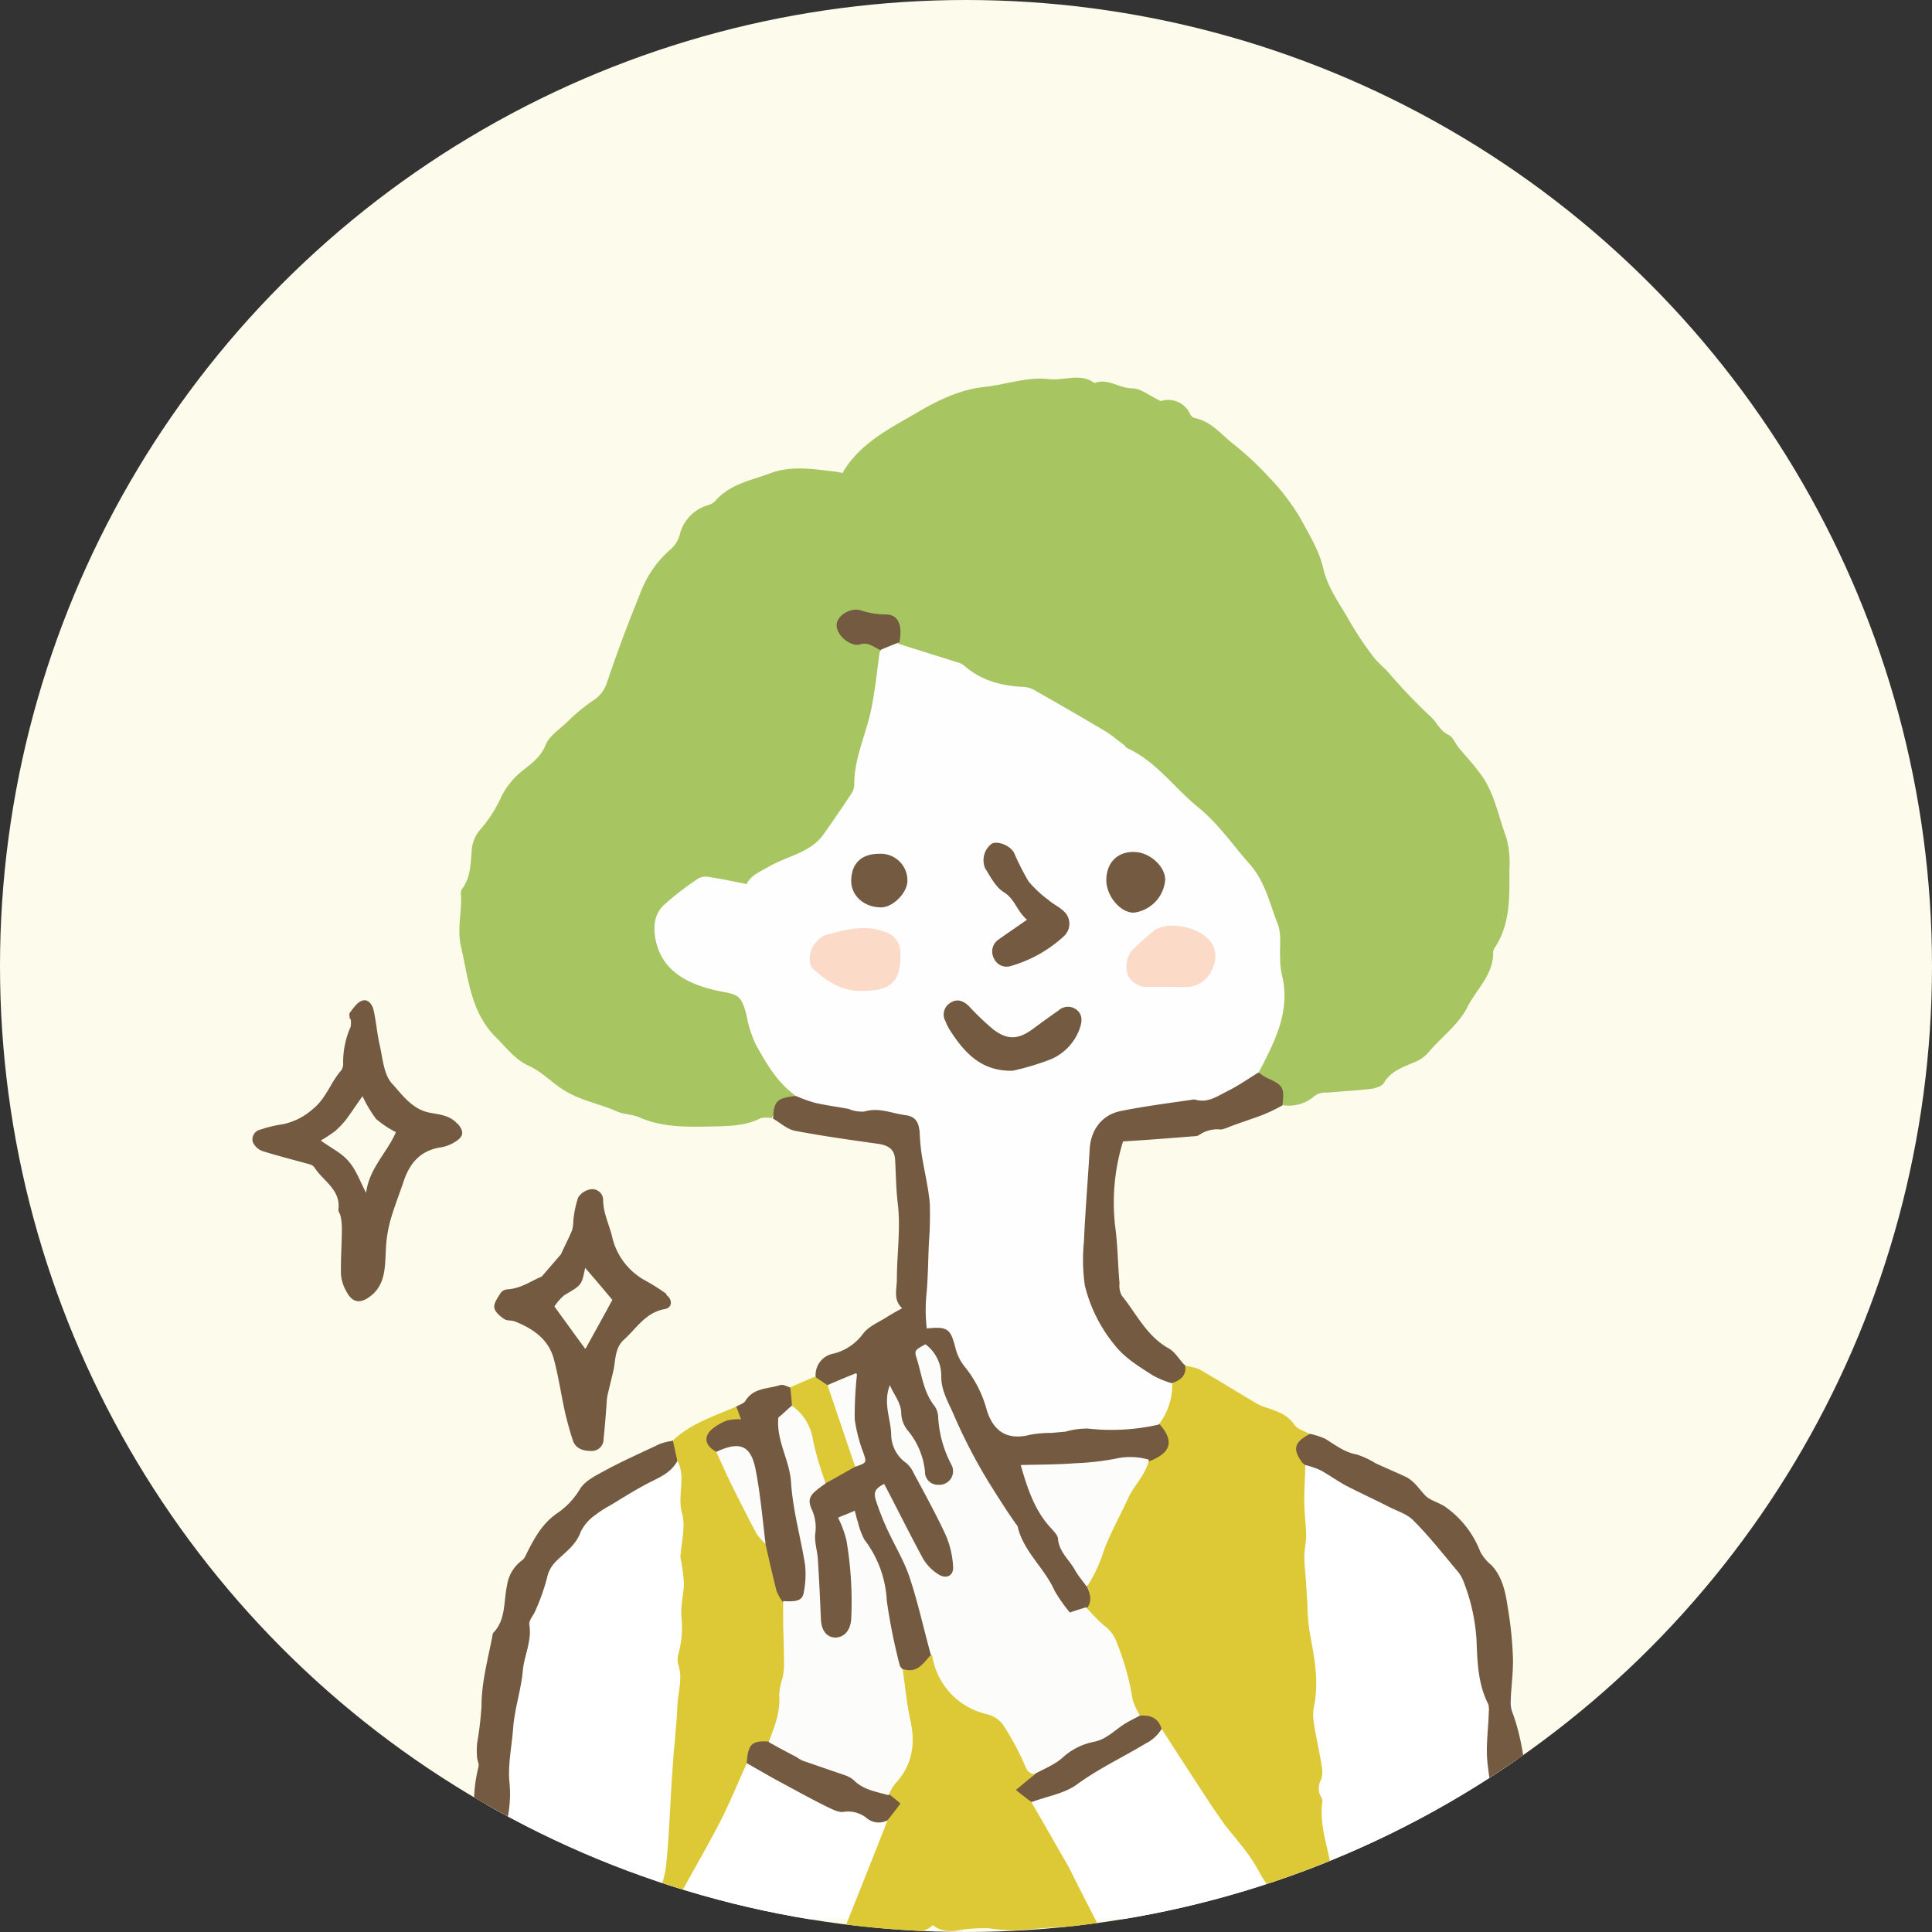 <svg xmlns="http://www.w3.org/2000/svg" xmlns:xlink="http://www.w3.org/1999/xlink" width="320" height="320" viewBox="0 0 320 320"><rect x="0" y="0" width="320" height="320" fill="#333333" stroke="none"/><defs><clipPath id="a"><circle cx="160" cy="160" r="160" transform="translate(865 4588)" fill="#fcfbec"/></clipPath></defs><g transform="translate(-865 -4643)"><circle cx="160" cy="160" r="160" transform="translate(865 4643)" fill="#fcfbec"/><g transform="translate(0 55)" clip-path="url(#a)"><g transform="translate(906.789 4650.496)"><path d="M45.9,297.522H219.212s-.073-47.781-5.236-56.654c-5.091-8.8-34.909-25.091-34.909-25.091l-94.327.873s-20.509,8.436-28,21.891C49.322,252,45.831,297.522,45.831,297.522Z" transform="translate(-8.958 -42.168)" fill="#fff"/><path d="M94.442,122.7a5.485,5.485,0,0,0-1.891,0c-2.545,1.309-5.309,1.309-7.927,1.382-4.073.073-8.291.218-12.218-1.527-1.164-.509-2.473-.436-3.636-.945-2.764-1.236-5.745-1.745-8.364-3.273-2.255-1.236-3.927-3.273-6.4-4.364-2.109-.945-3.709-3.055-5.382-4.727-4.145-4.145-4.509-9.745-5.745-15.054-.655-2.909.218-5.745,0-8.582a1.439,1.439,0,0,1,.145-.8c1.527-1.964,1.455-4.364,1.673-6.691a5.788,5.788,0,0,1,1.382-3.2,21.535,21.535,0,0,0,3.564-5.6,13.2,13.2,0,0,1,3.418-4.145c1.455-1.164,3.055-2.255,3.855-4.291.582-1.455,2.255-2.545,3.491-3.709a29.682,29.682,0,0,1,4.364-3.636A5.454,5.454,0,0,0,67.1,50.483q2.509-7.418,5.455-14.618A17.789,17.789,0,0,1,77.5,28.592a4.85,4.85,0,0,0,1.6-2.4,6.759,6.759,0,0,1,4.727-5.018,3.034,3.034,0,0,0,1.164-.655c2.4-2.836,5.891-3.418,9.018-4.582,3.345-1.309,6.909-.8,10.4-.364a8.094,8.094,0,0,1,1.673.291c2.836-4.945,7.782-7.345,12.364-10.036,3.345-1.964,7.054-3.782,10.982-4.218C133.059,1.247,136.7-.135,140.259.3c2.545.291,5.236-1.091,7.564.655,2.255-.873,4.073.873,6.255.873,1.455,0,2.836,1.236,4.727,2.109a3.969,3.969,0,0,1,4.873,2.182,1.489,1.489,0,0,0,.582.582c2.764.509,4.436,2.618,6.4,4.218a49.969,49.969,0,0,1,6.109,5.673,36.18,36.18,0,0,1,5.164,6.764c1.455,2.691,3.127,5.382,3.782,8.291.8,3.418,2.836,5.964,4.436,8.873a54.863,54.863,0,0,0,4.073,6.036,26.9,26.9,0,0,0,2.036,2.036A91.974,91.974,0,0,0,203.6,56.3c.945.873,1.455,2.255,2.836,2.909.8.364,1.164,1.527,1.818,2.255,1.091,1.309,2.255,2.545,3.273,3.927,2.545,3.2,3.127,7.2,4.509,10.836a15.663,15.663,0,0,1,.509,5.236c0,4.436.218,8.873-2.327,12.873a1.712,1.712,0,0,0-.364.727c.145,3.782-2.691,6.182-4.218,9.164-1.527,3.055-4.364,5.018-6.473,7.564a6.226,6.226,0,0,1-2.4,1.673c-1.891.8-3.855,1.455-5.018,3.418-.291.509-1.236.8-1.891.945-2.473.291-5.018.436-7.564.655a2.96,2.96,0,0,0-1.964.509,6.431,6.431,0,0,1-5.527,1.527c-.145-2.618-2.545-3.636-4-5.382-.291-1.164.364-2.109.8-3.055,2.182-4.436,3.927-8.945,2.4-13.964a8.433,8.433,0,0,1-.218-2.691c.145-7.418-3.273-13.236-7.927-18.618A118.362,118.362,0,0,0,156.4,63.938c-4-3.418-8.8-5.891-13.454-8.436-3.345-1.891-6.545-4-10.618-4.364a11.858,11.858,0,0,1-6.109-2.691c-1.745-1.382-4.073-1.382-6.109-2.109-1.6-.582-3.345-.873-4.654-2.036-.655-.945-.145-2.109-.727-3.127-.873-1.455-7.273-2.327-8.436-1.164a1.594,1.594,0,0,0-.509,1.745,2.965,2.965,0,0,0,2.618,2.036c1.527.145,3.055.145,4.145,1.527a21.267,21.267,0,0,1-.727,8c-1.236,4.8-2.327,9.673-3.564,14.473a17.188,17.188,0,0,1-8.873,11.127c-2.982,1.527-6.182,2.618-8.654,4.945-1.018.945-2.109.509-3.055.145-4-1.382-7.054.218-9.818,2.836A7.164,7.164,0,0,0,78.733,97.9a15.669,15.669,0,0,0,7.709,3.127c1.891.145,3.418,1.018,3.782,2.909,1.091,5.6,4,10.182,7.854,14.254a1.01,1.01,0,0,1,.145.8,7.28,7.28,0,0,0-3.927,3.855Z" transform="translate(-8.332 0)" fill="#a7c662"/><path d="M207.937,219.92c0,2.109-.218,4.291-.145,6.4,0,1.745.291,3.564.291,5.309,0,1.164-.291,2.327-.291,3.491,0,1.527.218,2.982.291,4.509.073,1.164.145,2.255.218,3.418a30.59,30.59,0,0,0,.364,4.509c.727,4.073,1.6,8.073.727,12.291a8.216,8.216,0,0,0,0,2.982c.364,2.4.945,4.727,1.309,7.127a4.175,4.175,0,0,1-.145,2.109,2.825,2.825,0,0,0,0,2.836,1.466,1.466,0,0,1,.218.8c-.582,4.073,1.091,7.854,1.6,11.782.145,1.454.509,2.836.655,4.291.145,2.764-.291,3.854-1.891,4.218-2.473.509-4.8.582-6.109-1.6-1.527-2.545-3.491-4.727-4.873-7.345-1.455-2.764-3.709-5.164-5.673-7.709l-1.964-2.836c-2.764-4.218-5.527-8.436-8.218-12.654-.873-1.527-2.473-1.745-4-2.036a3.859,3.859,0,0,1-1.455-3.055,30.977,30.977,0,0,0-1.091-5.018c-1.018-2.836-1.891-5.818-4.8-7.491a3.272,3.272,0,0,1-1.382-1.964,36.7,36.7,0,0,0,0-4A114.611,114.611,0,0,1,181.9,219.047c2.982-1.818,3.055-2.109,1.745-5.818.582-2.255,1.964-4.218,2.109-6.545a16.326,16.326,0,0,0,2.327-3.2,10.9,10.9,0,0,1,2.327.582c3.127,1.818,6.182,3.709,9.236,5.527a8.73,8.73,0,0,0,2.255.945c1.6.582,3.127,1.091,4.218,2.691.509.8,1.818,1.091,2.764,1.673-1.309,1.6-1.891,3.273-.8,5.164Z" transform="translate(-33.537 -39.765)" fill="#ddc936"/><path d="M159.21,229.218c.582,1.236.873,2.4-.073,3.564-1.236,1.891-2.618,1.527-4,.218a7.65,7.65,0,0,1-1.455-1.964c-4.654-7.782-9.6-15.491-13.891-23.491-2.327-4.291-4.873-8.654-5.455-13.745a3.97,3.97,0,0,0-1.818-3.345,3.323,3.323,0,0,0,.145,3.491c2.182,4.509,2.764,9.527,4.655,14.109a4.97,4.97,0,0,1,.291,2.909,2.464,2.464,0,0,1-2.618,1.964c-1.455,0-2.545-.509-2.836-1.964a19.257,19.257,0,0,0-3.564-8.073c-.873-1.309-.8-2.909-1.382-4.509-.218,4.655.655,7.2,3.2,10.618,2.982,4,4.945,8.582,6.836,13.164,1.091,2.691.509,5.018-.873,5.673s-3.564-.436-4.945-2.909c-2.036-3.709-4-7.418-5.964-11.491a2.134,2.134,0,0,0-.145,2.255c1.455,4,3.273,7.854,5.018,11.709a35.987,35.987,0,0,1,3.418,13.236c-.8,1.964-2.109,3.055-4.364,2.764a1.614,1.614,0,0,1-.8-.364,2.961,2.961,0,0,1-.873-1.018,110.2,110.2,0,0,1-2.255-10.836c-.509-3.345-1.382-6.545-3.564-9.236-.873-1.091-.873-2.545-1.818-3.636-.873.509-.291,1.091-.218,1.6.945,4.873,1.818,9.745,1.018,14.764-.291,1.891-1.091,3.418-3.127,3.418s-3.127-1.527-3.127-3.418a153.334,153.334,0,0,0-1.818-19.127c-.291-1.891,1.164-2.909,2.545-3.855,1.745-.945,3.491-1.964,5.236-2.909a1.388,1.388,0,0,0,.727-2.036c-1.818-3.782-.945-7.709-1.018-11.854-1.309.436-2.473,1.455-3.927,1.236-1.018-.218-1.891-.582-2.109-1.745a3.611,3.611,0,0,1,3.055-3.855,8.705,8.705,0,0,0,4.8-3.273c.873-1.164,2.4-1.818,3.709-2.618.8-.509,1.673-1.018,2.764-1.6-1.527-1.455-.873-3.127-.873-4.8,0-4.218.655-8.364.145-12.582-.291-2.4-.291-4.8-.436-7.2-.073-1.6-.945-2.327-2.545-2.618-4.655-.655-9.382-1.309-13.964-2.182-1.309-.218-2.473-1.309-3.709-2.036.145-2.982.655-3.418,4-3.782,1.745-.582,3.418.145,5.018.509,3.855.8,7.709.945,11.564,1.527,3.2.436,4.145,1.382,4.655,4.655.145,1.091.364,2.182.582,3.2,1.891,7.854,1.527,15.782.655,23.709-.218,2.036-.436,3.855,2.255,4.364a2.646,2.646,0,0,1,1.891,1.818c1.455,4.509,4.727,8.073,6.255,12.582.945,2.764,2.691,3.2,5.6,2.909,4.364-.364,8.654-1.6,13.164-.727a14.937,14.937,0,0,0,5.382-.291c1.018-.145,2.109-.8,3.055.218,2.4,2.764,1.818,4.654-1.673,6.036-4.655,0-9.236,1.527-13.891,1.164-1.964-.145-3.855.436-6.182.655a23.161,23.161,0,0,0,4,8.654c2.109,2.691,3.2,6.036,5.455,8.582a2.247,2.247,0,0,1,.291,1.818Z" transform="translate(-20.956 -28.844)" fill="#735a40"/><path d="M131.638,265.382c2.327.727,3.273-1.018,4.509-2.327,1.236.436,1.309,1.673,1.673,2.618A9.478,9.478,0,0,0,144,271.709c3.927,1.091,5.818,4,7.491,7.273a17.041,17.041,0,0,0,1.964,3.564c.364.727-.145,1.164-.582,1.6-1.309,1.164-.945,2.255,0,3.345,2.036,3.491,4,6.982,6.036,10.473L160,300.146c1.309,2.618,2.691,5.236,4,7.854-.218.073-.364.218-.509.218-4.436-.436-8.727.073-13.164.436a32.418,32.418,0,0,1-4.582-.364,27.807,27.807,0,0,0-4.291.218c-1.745.364-3.345.509-4.945-.727a4.209,4.209,0,0,1-4.364.8,3.763,3.763,0,0,0-1.527.145,8.615,8.615,0,0,1-1.891.145,12.23,12.23,0,0,0-7.054,0c2.545-6.4,4.945-12.364,7.273-18.327a5.23,5.23,0,0,0,.145-5.164,1.827,1.827,0,0,1,.436-1.018c3.564-4.073,3.345-8.727,1.891-13.527-.509-1.818-1.164-3.636.073-5.455Z" transform="translate(-23.783 -51.409)" fill="#ddc936"/><path d="M86.046,217.49c2.982-2.836,6.836-4,10.473-5.6,1.6,1.309,1.236,2.182-.582,2.764a5.388,5.388,0,0,0-2.618,1.164c-1.164,1.164-1.018,2.327.218,3.418,1.891,4.655,5.236,8.509,6.909,13.236a14.875,14.875,0,0,0,1.455,2.255c1.309,2.982,1.382,6.327,2.764,9.309.945,1.818.291,3.709.436,5.6.291,4.582-.509,9.091-.873,13.6a7.4,7.4,0,0,1-1.818,4.145,5.668,5.668,0,0,0-4.145,3.636c-1.527,3.273-2.836,6.618-4.509,9.818-2.327,4.509-4.945,8.945-7.345,13.382a2.492,2.492,0,0,1-2.4,1.527c-.8-2.691.582-5.091.873-7.636.509-4.655.655-9.309.945-13.964.073-1.455.218-2.836.291-4.291.073-1.091.218-2.182.291-3.2.145-1.673.291-3.418.364-5.091.073-2.327.945-4.582.145-6.982a2.988,2.988,0,0,1,0-1.6,17.054,17.054,0,0,0,.582-5.818c-.291-1.891.291-3.927.364-5.891a25.378,25.378,0,0,0-.364-3.2c0-.436-.218-.873-.218-1.309.145-2.4.873-4.945.291-7.127-.873-2.909.655-5.891-.727-8.654a3.48,3.48,0,0,1-.727-3.418Z" transform="translate(-16.373 -41.408)" fill="#ddc936"/><path d="M216.405,222.658a1.961,1.961,0,0,1-.582-.509c-1.527-2.182-1.236-3.273,1.382-4.655a14.03,14.03,0,0,1,2.473.8c1.673,1.018,3.2,2.255,5.236,2.618a13.52,13.52,0,0,1,3.127,1.455c1.6.727,3.273,1.455,4.873,2.182,1.455.655,2.255,1.964,3.273,3.055.873,1.018,2.545,1.236,3.782,2.255a16.008,16.008,0,0,1,5.382,7.055,7.033,7.033,0,0,0,1.891,2.327c1.818,1.964,2.327,4.436,2.691,6.909a63.9,63.9,0,0,1,.873,8.364c.073,2.4-.291,4.8-.364,7.2a4.614,4.614,0,0,0,.218,1.745c2.036,5.455,2.4,11.273,2.764,17.018a37.793,37.793,0,0,0,.8,4.873,25.409,25.409,0,0,1-.073,10.473,2.629,2.629,0,0,1-1.818,1.673c-.655,0-1.891-.655-2.036-1.236-1.018-4-2.836-7.854-1.818-12.145a3.548,3.548,0,0,0-.073-1.236,110.069,110.069,0,0,1-1.818-10.909c-.291-2.764.145-5.527.218-8.364a3.862,3.862,0,0,0-.073-1.309c-1.745-3.418-1.818-7.054-1.964-10.764a31.671,31.671,0,0,0-2.182-9.673,5.814,5.814,0,0,0-.945-1.6c-2.4-2.836-4.655-5.745-7.273-8.364-.945-1.018-2.473-1.527-3.855-2.182-2.4-1.236-4.8-2.327-7.2-3.564-1.527-.8-2.909-1.818-4.364-2.618a15,15,0,0,0-2.545-.873Z" transform="translate(-42.006 -42.503)" fill="#735a40"/><path d="M78.333,218.851c.218,1.164.509,2.327.727,3.418-1.236,2.255-3.564,2.909-5.6,4.073-1.891,1.018-3.709,2.182-5.527,3.273a17.918,17.918,0,0,0-2.473,1.6,7.2,7.2,0,0,0-2.4,2.764c-.8,2.255-2.618,3.418-4.145,4.945a5.359,5.359,0,0,0-1.455,2.764A35.529,35.529,0,0,1,55.569,247c-.291.8-1.164,1.673-1.018,2.4.436,2.691-.873,5.091-1.091,7.636-.291,3.2-1.382,6.327-1.6,9.527-.218,2.836-.8,5.6-.655,8.436a19.914,19.914,0,0,1-.582,7.709c-.582,1.673,0,3.709-.073,5.6a8.95,8.95,0,0,1-.218,2.4,8.243,8.243,0,0,0-.364,4.218,2.709,2.709,0,0,1-1.6,3.127,2.66,2.66,0,0,1-2.836-.218,3.074,3.074,0,0,1-1.091-3.418,5.294,5.294,0,0,0,.436-2.327c-.509-2.764.218-5.309.655-8a4.027,4.027,0,0,0,.145-1.309,24.742,24.742,0,0,1,.436-9.818c.145-.509-.145-1.018-.218-1.527a13.227,13.227,0,0,1,0-2.4,58.275,58.275,0,0,0,.727-6.109c0-4.218,1.164-8.145,1.891-12.145,2.182-2.182,1.745-5.164,2.327-7.854a6.294,6.294,0,0,1,2.4-4.145c.509-.291.727-.945,1.018-1.527,1.236-2.4,2.473-4.655,4.873-6.327a12.508,12.508,0,0,0,3.782-4c.873-1.455,2.909-2.4,4.509-3.273,2.836-1.527,5.818-2.836,8.727-4.218a10.433,10.433,0,0,1,2.036-.509Z" transform="translate(-8.66 -42.768)" fill="#735a40"/><path d="M187.744,191.425c.364,1.673-.582,2.545-2.036,3.055-1.018.8-1.964.218-2.764-.218-7.782-4.436-12.873-10.618-12.727-20.145.145-6.473.727-12.945,1.164-19.418a6.435,6.435,0,0,1,4.582-5.818,13.391,13.391,0,0,1,5.527-1.091c3.273.218,6.4-1.018,9.673-1.164,1.745-.073,3.2-1.164,4.655-2.109,1.236-.8,2.4-2.036,4.145-1.455a8.2,8.2,0,0,0,1.309.873c2.764,1.236,2.982,1.6,2.618,4.582a28.222,28.222,0,0,1-3.345,1.6c-1.745.655-3.564,1.236-5.309,1.891a6.283,6.283,0,0,1-1.527.509,5.157,5.157,0,0,0-3.564.873c-.364.291-1.018.218-1.6.291-3.636.291-7.345.582-11.054.8a34.358,34.358,0,0,0-1.309,14.036c.436,3.127.436,6.255.727,9.454a3.542,3.542,0,0,0,.364,2.036c2.473,3.055,4.145,6.764,7.854,8.8,1.018.582,1.673,1.818,2.545,2.691Z" transform="translate(-33.271 -27.924)" fill="#735a40"/><path d="M95.149,218.507c-1.673-.873-2.182-2.182-1.018-3.491a8.424,8.424,0,0,1,2.691-1.673,7.7,7.7,0,0,1,2.4-.218c-.291-.8-.509-1.455-.8-2.109.509-.291,1.236-.509,1.527-.945,1.309-2.182,3.709-1.964,5.745-2.618.509-.145,1.164.218,1.745.436,1.382.873.873,2.109.655,3.345-2.182,2.255-1.818,4.654-1.018,7.418,1.964,6.764,2.764,13.745,3.491,20.654a6.821,6.821,0,0,1-.291,2.691c-.727,2.109-1.964,2.545-4.145,1.382a8.94,8.94,0,0,1-1.018-1.818c-.655-2.545-1.236-5.164-1.818-7.709-1.164-2.764-1.236-5.745-1.745-8.654-.073-.509-.073-1.091-.145-1.6-.655-4.291-1.6-5.018-6.255-4.945Z" transform="translate(-18.276 -40.534)" fill="#735a40"/><path d="M101.787,284.391c.218-3.127.8-3.782,3.709-3.564a3.46,3.46,0,0,1,3.055.582c2.764,1.818,5.891,2.618,8.873,3.927a55.99,55.99,0,0,1,8,4.218c.509.436,1.091.873,1.818,1.527-.727,1.018-1.455,1.891-2.109,2.764a3.1,3.1,0,0,1-3.491-.364,4.864,4.864,0,0,0-3.782-1.018c-.945.145-2.036-.509-2.982-.945-2.764-1.382-5.527-2.909-8.218-4.364-1.6-.873-3.2-1.818-4.873-2.764Z" transform="translate(-19.896 -54.855)" fill="#735a40"/><path d="M159.746,289.777c-.727-.509-1.455-1.091-2.545-1.964,1.236-1.018,2.182-1.818,3.127-2.545a1.321,1.321,0,0,1,.582-1.164c3.127-1.309,5.309-4.436,8.945-4.8a4.423,4.423,0,0,0,2.545-1.382,9.148,9.148,0,0,1,5.309-2.4q2.909-.291,3.636,2.182a6.44,6.44,0,0,1-2.618,2.4c-3.855,2.327-7.927,4.218-11.564,6.909-2.109,1.455-4.945,1.891-7.418,2.836Z" transform="translate(-30.728 -53.84)" fill="#735a40"/><path d="M111.027,210.543c-.073-1.018-.145-2.036-.291-3.055,1.382-.582,2.691-1.164,4.073-1.745.727.436,1.382.945,2.109,1.382a42.537,42.537,0,0,1,4.582,13.527c-1.6.873-3.2,1.818-4.8,2.691-1.527-1.309-1.673-3.273-2.182-5.091a31.128,31.128,0,0,0-3.491-7.782Z" transform="translate(-21.645 -40.206)" fill="#ddc936"/><path d="M182.946,125.755c-1.745,1.091-3.418,2.255-5.309,3.2-1.6.8-3.2,1.964-5.236,1.382-.145,0-.364-.073-.509,0-4,.582-8,1.091-11.927,1.891-3.127.655-4.945,3.2-5.091,6.4-.291,5.091-.727,10.109-.945,15.2a30.354,30.354,0,0,0,.145,7.273,24.847,24.847,0,0,0,5.018,9.964c1.673,2.109,4,3.491,6.255,4.945a15.552,15.552,0,0,0,3.2,1.309,10.6,10.6,0,0,1-2.255,6.836,35.1,35.1,0,0,1-11.709.655,13.035,13.035,0,0,0-3.709.509l-2.4.218a17.587,17.587,0,0,0-3.418.291c-3.636.945-6.036-.364-7.2-4a19.347,19.347,0,0,0-3.564-7.127,8.075,8.075,0,0,1-1.673-3.345c-.8-3.055-1.236-3.491-4.727-3.127a26.627,26.627,0,0,1-.073-5.382c.291-2.909.291-5.891.436-8.873a62.669,62.669,0,0,0,.145-6.4c-.218-2.618-.873-5.236-1.309-7.927a31.733,31.733,0,0,1-.364-3.782c-.145-1.818-.655-2.764-2.473-2.982-2.182-.291-4.291-1.309-6.691-.582a5.681,5.681,0,0,1-2.618-.436c-1.891-.364-3.709-.582-5.6-1.018a25.618,25.618,0,0,1-3.055-1.091c-3.127-2.182-4.945-5.382-6.691-8.509a19.794,19.794,0,0,1-1.6-5.091c-.873-3.127-1.309-3.2-4.364-3.782-5.382-1.091-9.745-3.418-10.691-8.727-.364-2.109-.145-4.073,1.382-5.527a48.372,48.372,0,0,1,5.745-4.436,2.562,2.562,0,0,1,1.818-.218c2.036.291,4,.727,6.182,1.164.655-1.455,2.182-2.036,3.709-2.909,2.982-1.745,6.764-2.255,8.945-5.236,1.6-2.255,3.2-4.582,4.727-6.909a2.862,2.862,0,0,0,.436-1.527c0-4.509,2.109-8.509,2.909-12.873.582-2.982.873-6.036,1.309-9.018.873-1.018,1.818-1.673,3.2-1.309,3.2,1.018,6.473,2.036,9.673,3.055a2.924,2.924,0,0,1,1.164.582c2.836,2.473,6.255,3.345,9.964,3.491a4.342,4.342,0,0,1,1.964.727c3.855,2.182,7.636,4.364,11.418,6.618,1.091.655,1.964,1.455,2.982,2.182.218.145.364.436.582.582,4.8,2.182,7.782,6.545,11.709,9.745,3.418,2.764,5.818,6.327,8.654,9.527,2.545,2.909,3.273,6.473,4.582,9.818.727,1.745.291,3.855.436,5.818a11.3,11.3,0,0,0,.291,2.691c1.236,5.018-.436,9.382-2.618,13.745-.436.873-.873,1.745-1.382,2.618Z" transform="translate(-16.183 -10.69)" fill="#fefefe"/><path d="M130.714,53.2c-1.091.436-2.182.873-3.2,1.309-1.091-.509-2.109-1.455-3.491-.873h-.509c-1.745-.218-3.418-2.036-3.2-3.491s2.4-2.764,4.073-2.182a13.243,13.243,0,0,0,4.073.655c2.036,0,2.764,1.745,2.255,4.509Z" transform="translate(-23.514 -9.338)" fill="#735a40"/><path d="M172.034,260.581c-.945.509-1.891.945-2.764,1.527s-1.673,1.309-2.545,1.818a6.085,6.085,0,0,1-2.109.945,10.713,10.713,0,0,0-5.236,2.545c-1.309,1.236-3.2,1.964-4.8,2.836-1.236-.145-1.382-1.091-1.818-2.036a44.858,44.858,0,0,0-3.491-6.327,5.066,5.066,0,0,0-2.691-1.6,11.759,11.759,0,0,1-8.873-9.454c0-.145-.218-.291-.291-.436-1.164-4.218-2.109-8.582-3.491-12.727-.945-2.836-2.618-5.527-3.855-8.291a43.691,43.691,0,0,1-1.673-4.291c-.509-1.527-.218-2.109,1.309-2.909,2.182,4.145,4.218,8.291,6.473,12.436a7.768,7.768,0,0,0,2.4,2.473c1.382.945,2.691.364,2.545-1.309a15.353,15.353,0,0,0-1.236-5.164c-1.6-3.418-3.418-6.764-5.236-10.109a5.069,5.069,0,0,0-1.236-1.745,5.837,5.837,0,0,1-2.545-4.8c-.073-2.618-1.382-5.164-.218-8.145.727,1.745,1.891,2.909,1.891,4.8a4.785,4.785,0,0,0,1.236,2.909,12.612,12.612,0,0,1,2.691,6.618,2.118,2.118,0,0,0,2.255,2.182,2.25,2.25,0,0,0,2.182-3.2,19.125,19.125,0,0,1-2.255-8,3.365,3.365,0,0,0-.582-1.818c-1.818-2.255-2.109-5.091-2.909-7.709-.509-1.527-.436-1.527,1.382-2.545a6.439,6.439,0,0,1,2.618,5.309c0,2.327,1.091,4.145,1.964,6.109a88.985,88.985,0,0,0,5.891,11.418c1.455,2.327,2.909,4.655,4.509,6.909.073.145.291.291.291.436.945,4.145,4.436,6.836,6.109,10.618a26.081,26.081,0,0,0,2.545,3.636c.8-.291,1.745-.582,2.691-.873a37.68,37.68,0,0,0,2.909,2.982,5.861,5.861,0,0,1,2.182,2.909,42.4,42.4,0,0,1,2.618,9.454,11.692,11.692,0,0,0,1.091,2.4Z" transform="translate(-25.053 -38.899)" fill="#fcfcfb"/><path d="M169.176,243.808c-.655-.945-1.382-1.745-1.964-2.764-.945-1.745-2.618-2.982-2.836-5.164,0-.582-.582-1.164-.945-1.6-2.836-2.909-4.073-6.618-5.236-10.691,3.2-.073,6.109-.073,9.018-.291a43.7,43.7,0,0,0,6.909-.8,10.881,10.881,0,0,1,5.309.218c-.509,2.473-2.4,4.145-3.418,6.327-1.382,3.055-3.127,6.036-4.218,9.236a23.594,23.594,0,0,1-2.618,5.455Z" transform="translate(-30.922 -43.435)" fill="#fcfcfb"/><path d="M110.161,211.674a8.4,8.4,0,0,1,3.491,5.745,52.874,52.874,0,0,0,2.109,7.127,14.744,14.744,0,0,0-1.309.945c-1.382,1.091-1.745,1.818-.945,3.491a7.2,7.2,0,0,1,.509,3.927c-.145,1.382.364,2.836.436,4.218.218,3.273.364,6.618.509,9.891.073,1.891.945,2.982,2.327,3.055,1.527,0,2.545-1.164,2.691-3.055a60.934,60.934,0,0,0-.8-13.091,18.02,18.02,0,0,0-1.382-3.709c.8-.364,1.673-.655,2.764-1.164.218.727.291,1.309.509,1.818a12.048,12.048,0,0,0,1.091,2.982,18.08,18.08,0,0,1,3.709,10.109,95.283,95.283,0,0,0,2.182,10.836,3.162,3.162,0,0,0,.436.509h0c.436,2.764.655,5.527,1.236,8.218.945,4.073.436,7.636-2.473,10.764a8.03,8.03,0,0,0-1.091,1.891c-2.036-.582-4.145-.873-5.745-2.473a4.311,4.311,0,0,0-1.382-.8l-6.982-2.4a6.016,6.016,0,0,1-1.164-.655c-1.527-.8-3.055-1.6-4.582-2.473.945-2.473,1.964-4.945,1.745-7.782a10.866,10.866,0,0,1,.582-2.909,15.492,15.492,0,0,0,.218-1.818c0-2.4-.073-4.727-.145-7.127v-3.709c2.4.145,3.2-.145,3.418-1.455a15.668,15.668,0,0,0,.218-4.509c-.727-4.582-2.036-9.091-2.327-13.673-.218-3.709-2.473-6.909-2.109-10.764.727-.582,1.527-1.382,2.4-2.109Z" transform="translate(-20.779 -41.337)" fill="#fcfcfb"/><path d="M123,220.507,118.42,206.98c1.527-.655,3.055-1.309,4.727-1.964,0-.073.145.145.145.291a62.877,62.877,0,0,0-.364,7.345,25.4,25.4,0,0,0,1.455,5.6C124.893,219.78,124.965,219.853,123,220.507Z" transform="translate(-23.147 -40.061)" fill="#fcfcfb"/><path d="M133.953,265.824c-.145-.145-.291-.364-.436-.509C133.662,265.46,133.807,265.678,133.953,265.824Z" transform="translate(-26.098 -51.851)" fill="#f18f69"/><path d="M95.549,220.971c3.855-1.818,5.673-1.091,6.473,2.836.8,4.073,1.164,8.291,1.673,12.436a11.423,11.423,0,0,1-1.527-1.745c-1.527-2.909-3.055-5.891-4.509-8.873-.727-1.527-1.382-3.055-2.109-4.582Z" transform="translate(-18.677 -42.998)" fill="#fcfcfb"/><path d="M153.792,139.911c-5.018.145-7.854-2.764-10.254-6.473a7.328,7.328,0,0,1-.873-1.673,2.239,2.239,0,0,1,.727-3.055c1.018-.727,2.109-.509,3.127.509a46.415,46.415,0,0,0,3.855,3.709c2.473,1.964,4.291,1.891,6.836,0,1.382-1.018,2.764-2.036,4.145-2.982a2.313,2.313,0,0,1,2.982-.145c1.018.8.945,1.891.582,2.982a8.644,8.644,0,0,1-5.018,5.309,42.336,42.336,0,0,1-6.109,1.818Z" transform="translate(-27.828 -25.065)" fill="#735a40"/><path d="M157.71,108.545c-1.673-1.455-1.964-3.418-3.855-4.582-1.309-.8-2.182-2.545-3.055-3.927a3.436,3.436,0,0,1,1.091-4.073c1.018-.509,3.055.291,3.709,1.527a41.227,41.227,0,0,0,2.4,4.727,18.725,18.725,0,0,0,3.273,3.055c.727.655,1.673,1.091,2.4,1.745a2.789,2.789,0,0,1,.145,4.291,21.843,21.843,0,0,1-8.873,4.945,2.274,2.274,0,0,1-2.691-1.309,2.385,2.385,0,0,1,.8-3.127c1.527-1.091,3.055-2.109,4.8-3.345Z" transform="translate(-29.42 -18.717)" fill="#735a40"/><path d="M124.173,123.76c-4,.291-6.473-1.527-8.8-3.564-.945-.8-.8-2.909.218-4.218a4.085,4.085,0,0,1,1.6-1.382c3.273-.945,6.618-1.891,10.036-.582a3.538,3.538,0,0,1,2.545,3.491v.8c-.073,3.782-1.6,5.309-5.454,5.454Z" transform="translate(-22.428 -22.15)" fill="#fbdac8"/><path d="M186.443,123.008h-2.691a3.467,3.467,0,0,1-3.564-1.964,4.329,4.329,0,0,1,.873-4.291c1.164-1.091,2.4-2.182,3.636-3.2.145-.145.291-.145.509-.218,2.327-1.091,6.4-.145,8.218,1.673a4.075,4.075,0,0,1,.873,4.727,4.73,4.73,0,0,1-4,3.273c-1.236.073-2.545,0-3.782,0h-.073Z" transform="translate(-35.17 -22.052)" fill="#fbdac8"/><path d="M175.822,102.372c0-2.909,1.891-4.8,4.727-4.655,2.545.073,5.091,2.473,5.018,4.655a5.959,5.959,0,0,1-5.164,5.382C178.222,107.826,175.822,105.063,175.822,102.372Z" transform="translate(-34.368 -19.089)" fill="#735a40"/><path d="M127.955,98.081a4.418,4.418,0,0,1,4.655,4.436c0,2.036-2.4,4.436-4.364,4.436-2.836,0-5.018-1.964-4.945-4.509.073-2.836,1.745-4.364,4.655-4.364Z" transform="translate(-24.101 -19.161)" fill="#735a40"/><path d="M33.964,148.7c-1.164-1.382-2.909-1.527-4.436-1.818-3.055-.509-4.727-3.055-6.473-4.945-1.309-1.527-1.455-4.145-1.964-6.327-.436-1.891-.582-3.927-1.018-5.818-.218-.873-.945-1.891-1.964-1.455-.8.291-1.382,1.236-1.964,1.964-.145.218,0,.727,0,1.018h.145a3.948,3.948,0,0,1,0,1.309,14.356,14.356,0,0,0-1.236,6.255,1.93,1.93,0,0,1-.364,1.018c-1.745,1.964-2.473,4.655-4.727,6.4a10.627,10.627,0,0,1-4.945,2.473,20.386,20.386,0,0,0-3.636.873,1.661,1.661,0,0,0-1.309,2.036,2.759,2.759,0,0,0,1.6,1.527c2.545.8,5.164,1.455,7.782,2.182a1.448,1.448,0,0,1,.873.582c1.455,2.255,4.364,3.636,3.927,6.982,0,.291.291.655.364,1.018a9.694,9.694,0,0,1,.218,2.036c0,2.545-.218,5.164-.145,7.709a6.9,6.9,0,0,0,.945,2.836c.945,1.745,2.182,1.964,3.782.8,2.618-1.891,2.545-4.8,2.691-7.491a21.806,21.806,0,0,1,.8-5.309c.655-2.255,1.527-4.436,2.255-6.618,1.018-2.836,2.764-4.8,5.891-5.309a6.492,6.492,0,0,0,2.764-1.091c1.309-.873,1.164-1.745.145-2.909ZM18.837,160.12c-1.018-1.964-1.673-3.855-2.909-5.236-1.164-1.382-2.909-2.182-4.582-3.418a25.667,25.667,0,0,0,2.327-1.527,14.8,14.8,0,0,0,1.818-1.891c.873-1.164,1.673-2.4,2.764-3.927A21.588,21.588,0,0,0,20.51,147.9a17.1,17.1,0,0,0,3.273,2.182c-1.455,3.418-4.436,5.964-4.945,10.109Z" transform="translate(0 -25.055)" fill="#735a40"/><path d="M78.389,184.521a33.921,33.921,0,0,0-3.418-2.182,11.06,11.06,0,0,1-5.673-7.491c-.509-1.964-1.455-3.855-1.455-5.964a1.8,1.8,0,0,0-2.036-1.745,3.055,3.055,0,0,0-2.109,1.382,17.1,17.1,0,0,0-.8,3.927,5.168,5.168,0,0,1-.218,1.527c-.509,1.236-1.164,2.473-1.818,3.927-.873,1.018-1.891,2.182-3.2,3.709-1.527.582-3.345,1.964-5.673,2.109a1.481,1.481,0,0,0-1.164.655c-.436.727-1.091,1.6-1.018,2.327s.945,1.455,1.6,1.891c.436.364,1.236.218,1.818.436,2.909,1.164,5.455,2.836,6.4,6.036.8,2.909,1.236,5.964,1.891,8.945.364,1.6.8,3.127,1.309,4.727.509,1.455,1.818,1.745,3.055,1.745a1.947,1.947,0,0,0,2.036-2.036c.218-1.964.364-3.927.509-5.891a8.014,8.014,0,0,1,.145-1.309c.291-1.236.582-2.4.873-3.636.509-1.891.218-4.073,1.818-5.527,2.109-1.891,3.564-4.509,6.764-5.091,1.309-.218,1.382-1.6.218-2.4ZM64.862,193.54c-1.673-2.255-3.273-4.509-5.091-6.982a8.021,8.021,0,0,1,1.673-1.891c2.836-1.673,2.836-1.6,3.418-4.509,1.527,1.745,3.055,3.564,4.509,5.309-1.455,2.691-2.909,5.309-4.436,8.073Z" transform="translate(-9.734 -32.657)" fill="#735a40"/></g></g></g></svg>